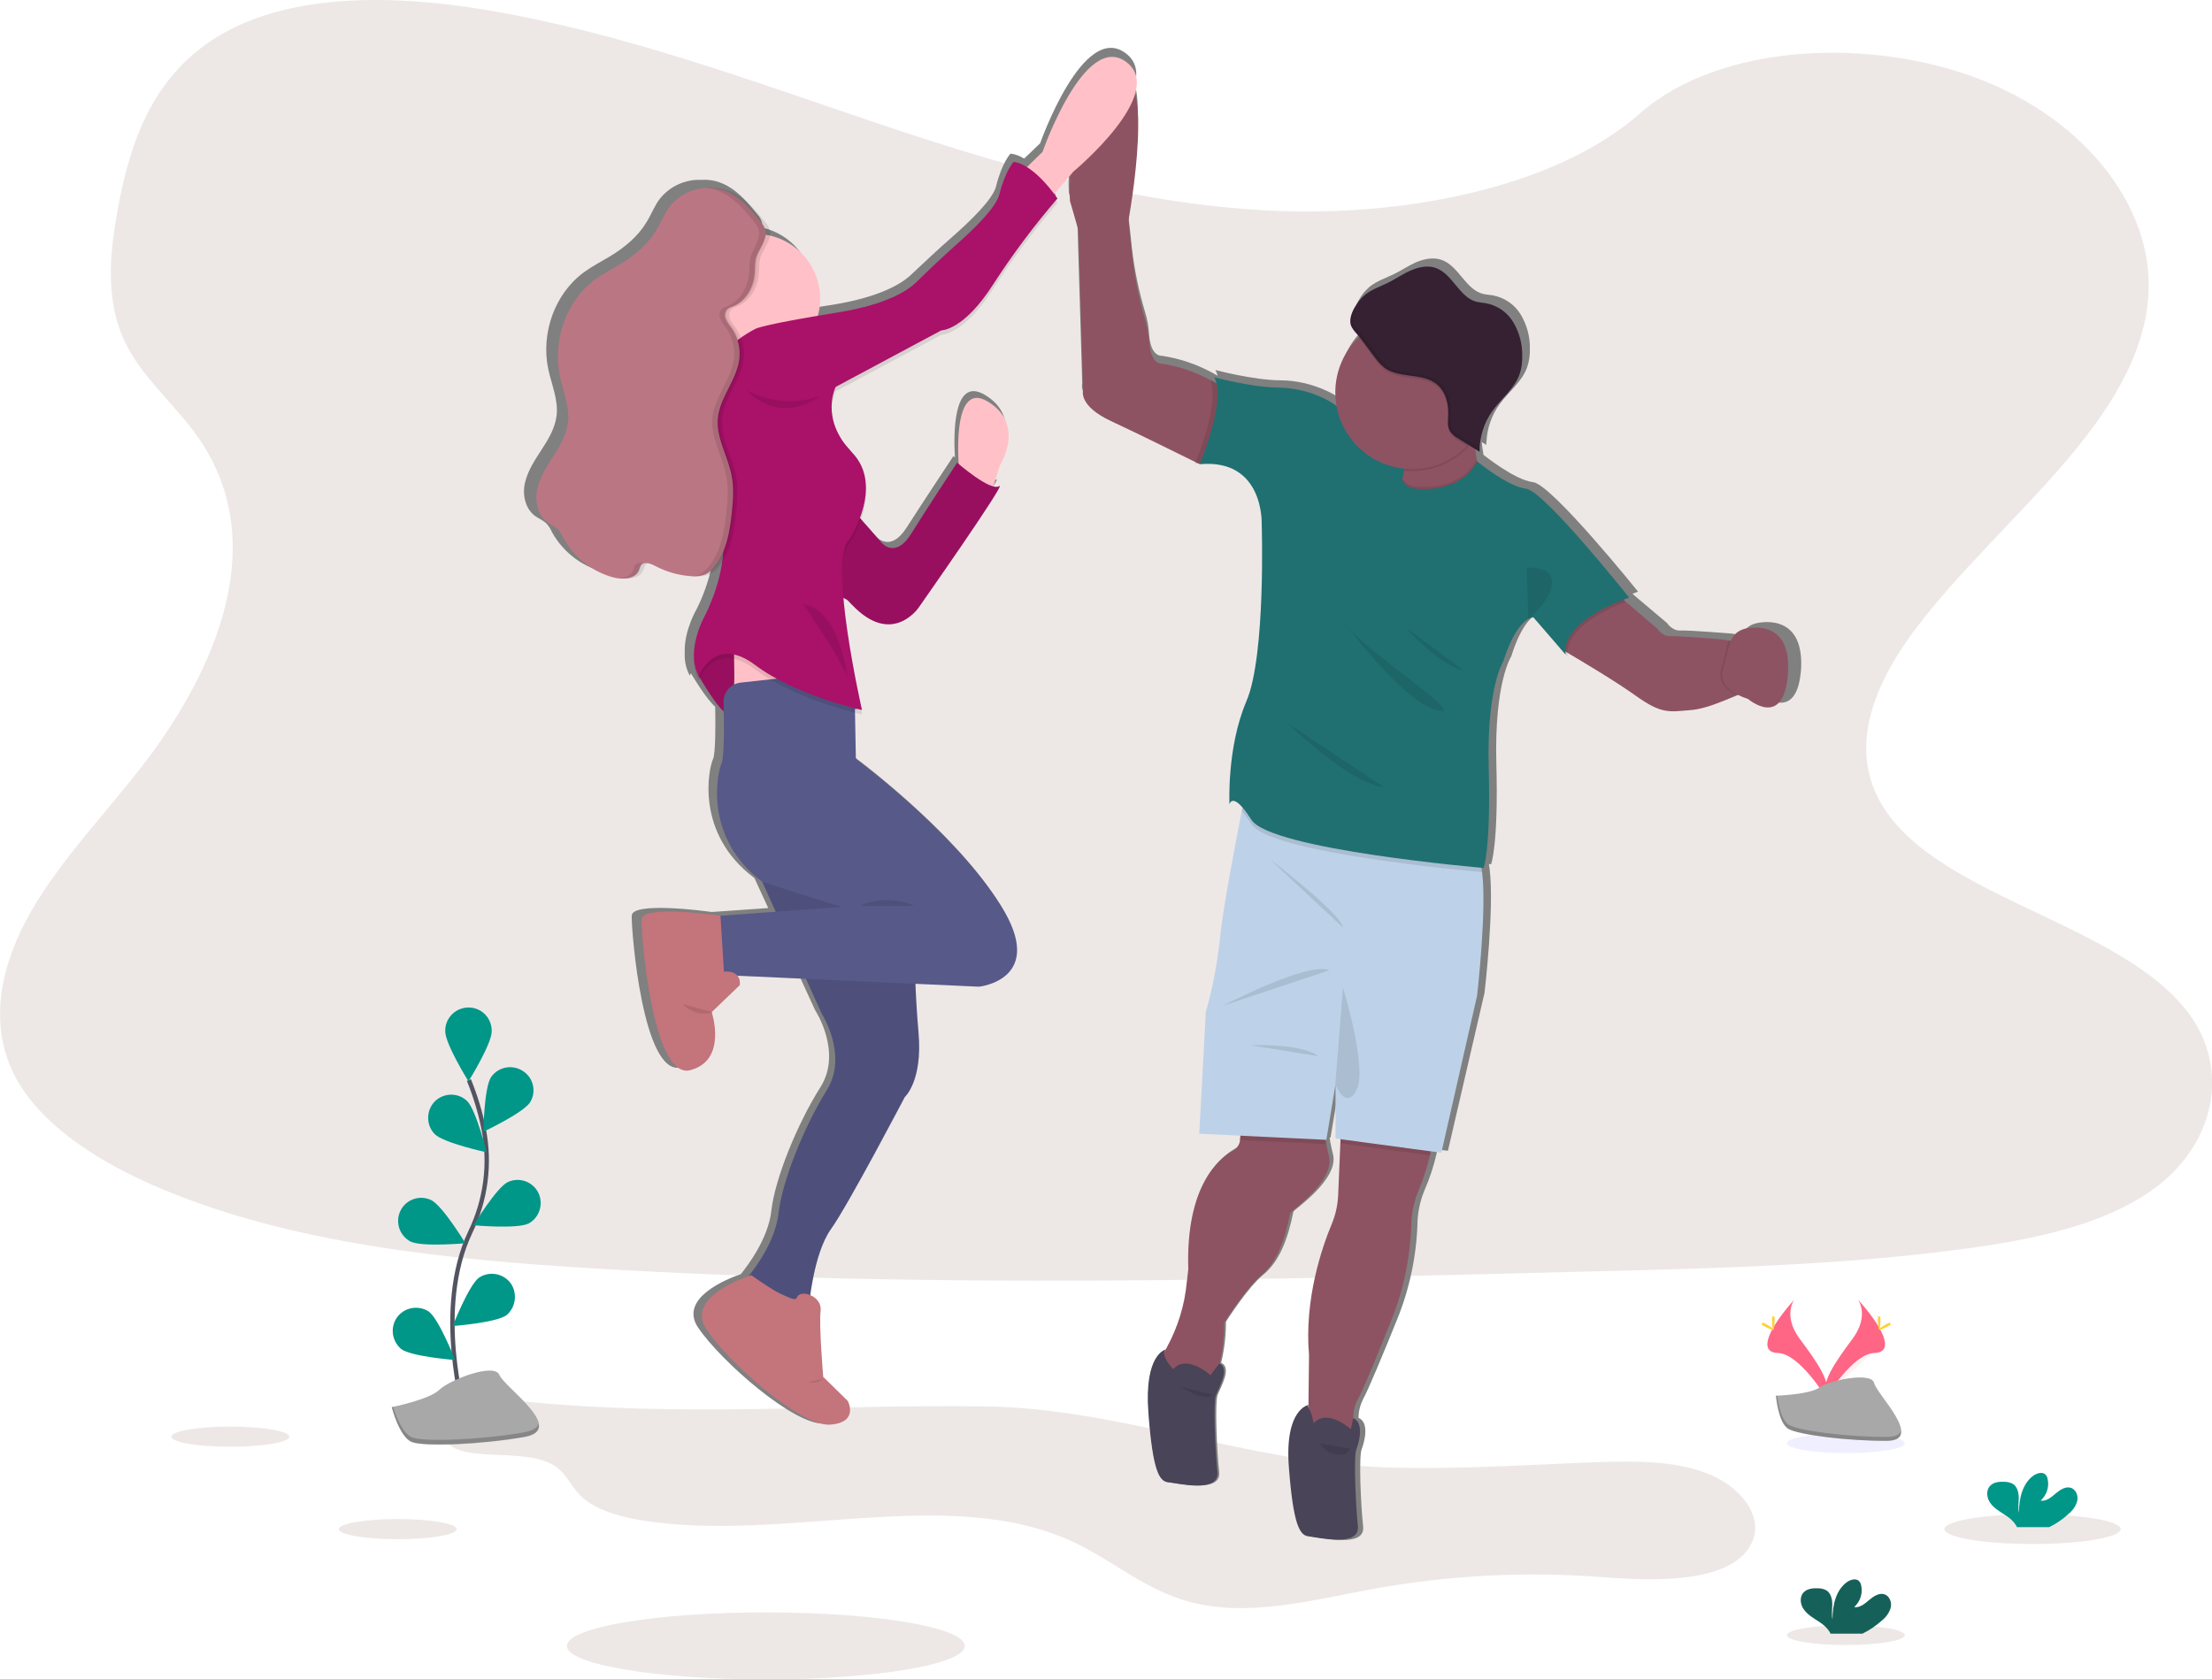 <?xml version="1.0" encoding="UTF-8"?> <!-- Generator: Adobe Illustrator 13.0.0, SVG Export Plug-In . SVG Version: 6.00 Build 14948) --> <svg xmlns="http://www.w3.org/2000/svg" xmlns:xlink="http://www.w3.org/1999/xlink" version="1.1" id="dcc22515-6e5c-427c-a472-433a07234f27" x="0px" y="0px" width="1009.5px" height="766.6px" viewBox="0 0 1009.5 766.6" style="enable-background:new 0 0 1009.5 766.6;" xml:space="preserve"> <style type="text/css"> <![CDATA[ .st0{fill:#AA1169;} .st1{opacity:0.1;fill:#6C63FF;enable-background:new ;} .st2{fill:#494457;} .st3{fill:#156159;} .st4{fill:#EDE8E6;} .st5{fill:#575988;} .st6{fill:#BB7684;} .st7{fill:#8E5362;} .st8{fill:#BDD2E8;} .st9{fill:#207071;} .st10{opacity:0.2;enable-background:new ;} .st11{fill:url(#SVGID_1_);} .st12{fill:#C4747B;} .st13{fill:none;stroke:#535461;stroke-width:2;stroke-miterlimit:10;} .st14{opacity:0.1;} .st15{fill:#FF6584;} .st16{fill:#FFC1C7;} .st17{fill:#FFD037;} .st18{opacity:0.1;fill:#FF6584;enable-background:new ;} .st19{fill:#362133;} .st20{fill:#009688;} .st21{opacity:0.1;enable-background:new ;} .st22{fill:#A8A8A8;} ]]> </style> <title>High five</title> <path class="st4" d="M239.8,639.8c-8.5-0.9-17.4-1.8-25.4,0.5c-8,2.3-14.7,8.8-12.3,15.1c5.3,14,36.7,4.3,51.1,13.8 c5.2,3.4,7.2,8.8,11.2,13c6.5,6.8,17.7,10,28.5,11.8c65,10.5,139.1-16.5,196.1,9.5c18.5,8.4,33,21.9,53.2,27.5 c26.8,7.5,56.2-0.5,83.9-5.6c34.6-6.3,69.8-8.2,104.9-5.5c25.9,2,60.4,2.7,68.7-16.2c5.3-12.1-6-25.6-21-31.3s-32.6-5.5-49.3-5 c-32.3,1.2-64.7,3.5-97,2.4c-62.5-2.2-121.6-27-182.5-27.8C379.1,641,311.1,646.9,239.8,639.8z"></path> <path class="st1" d="M174.1,326.3c-10,10.1-10.6,25.6-10.6,25.6s15.5-0.9,25.5-11c10-10.1,10.6-25.6,10.6-25.6 S184.1,316.2,174.1,326.3z"></path> <path class="st1" d="M214.3,76.6c3.5,13.8,16.5,22.3,16.5,22.3s7.2-13.7,3.7-27.5C231,57.6,218,49.1,218,49.1S210.8,62.8,214.3,76.6 z"></path> <path class="st1" d="M799.2,114.4c-10,10.1-10.6,25.6-10.6,25.6s15.5-0.9,25.5-11c10-10.1,10.6-25.6,10.6-25.6 S809.1,104.3,799.2,114.4z"></path> <path class="st1" d="M494.4,256.1c-1.2,14.1,8.3,26.5,8.3,26.5s11.3-10.6,12.5-24.8c1.2-14.2-8.3-26.4-8.3-26.4 S495.6,241.9,494.4,256.1z"></path> <path class="st1" d="M822.4,454.4c-1.2,14.1,8.3,26.5,8.3,26.5s11.3-10.6,12.5-24.8c1.2-14.1-8.3-26.5-8.3-26.5 S823.6,440.2,822.4,454.4z"></path> <path class="st4" d="M586.6,96.4c-64.7-2-126.4-20-185.2-39.8C342.5,36.8,284.2,14.9,221,4.4c-40.6-6.7-87.1-7.7-119.8,11.2 C69.7,33.7,59.5,65,54,94.1c-4.1,21.9-6.5,44.9,4.7,65.3c7.8,14.2,21.7,26.1,31.4,39.8c33.5,47.3,9.8,105.7-26.4,152 c-17,21.7-36.8,42.4-49.9,65.5c-13.1,23.1-19.2,49.5-7.7,73.1c11.4,23.2,38.5,40.7,67.9,53c59.7,25,130,32.2,198.6,36.3 c151.8,9,304.5,5.1,456.7,1.2c56.3-1.4,112.9-2.9,168.3-10.4c30.8-4.2,62.5-10.8,84.9-26.9c28.4-20.4,35.4-54.8,16.4-80.4 c-31.9-42.8-120-53.4-142.3-99.4c-12.3-25.3,0.3-53.5,18.2-76.9c38.2-50.3,102.3-94.5,105.7-152c2.3-39.5-28.5-79.1-76.1-97.8 c-49.9-19.6-119.2-17.1-156,15.3C710.4,85.2,643.7,98.1,586.6,96.4z"></path> <linearGradient id="SVGID_1_" gradientUnits="userSpaceOnUse" x1="197.022" y1="845.845" x2="197.022" y2="164.716" gradientTransform="matrix(1 0 0 1 333.57 -142.87)"> <stop offset="0" style="stop-color:#808080"></stop> <stop offset="0.54" style="stop-color:#808080"></stop> <stop offset="1" style="stop-color:#808080"></stop> </linearGradient> <path class="st11" d="M801.1,284.6c-2.8,0.7-5.1,2.7-6.1,5.4l-1-0.2l-3.7-0.6c0,0-19.8-1.6-23.5-1.4s-6-3.4-6-3.4L746.1,272l-1.1-1 c1.6-0.6,2.6-0.9,2.6-0.9s-39.4-49-47.9-50s-22.5-12.4-22.7-12.5l-0.1-0.8c-0.3-1.6-0.5-3.3-0.7-5l2.1,1.3l0,0c0-0.6,0-1.2,0.1-1.7 l0,0c0.3-6,2.4-11.9,5.9-16.8c4.1-5.7,10.2-10.2,12.6-16.8c1-2.8,1.4-5.8,1.3-8.8c0.1-5.4-1.4-10.7-4.1-15.3 c-2.8-4.7-7.5-7.9-12.9-8.9c-1.4-0.2-2.8-0.3-4.2-0.6c-8.2-1.9-11.2-12.9-19.2-15.6c-3.7-1.3-7.9-0.4-11.5,1.1 c-3.6,1.6-6.8,3.8-10.3,5.5c-3.5,1.7-7.5,3-10.7,5.5c-0.3,0.3-0.7,0.5-1,0.9l0,0l-0.6,0.6l0,0c-1.3,1.3-2.5,2.8-3.4,4.5l-0.2,0.3 c-0.1,0.2-0.2,0.4-0.3,0.5c-0.1,0.1-0.1,0.3-0.2,0.4c-0.1,0.1-0.2,0.3-0.2,0.5l-0.2,0.5l-0.2,0.5c-0.1,0.2-0.1,0.3-0.2,0.5 c0,0.2-0.1,0.3-0.1,0.4l-0.2,0.5l-0.1,0.4c0,0.2-0.1,0.4-0.1,0.5c0,0.2,0,0.3,0,0.4s0,0.4,0,0.6c0,0.2,0,0.3,0,0.4s0,0.4,0,0.6 c0,0.2,0,0.2,0,0.3c0,0.3,0.1,0.6,0.2,0.9l0,0c0.5,1.8,2.4,3.7,3.8,5.4c-0.2,0.1-0.3,0.3-0.5,0.5c-6.8,6.6-10.7,15.6-10.7,25.1 c0,2.1,0.2,4.2,0.6,6.2c-1.8-1.4-3.8-2.6-5.8-3.5c-6.8-3.2-14.2-5-21.7-5c-12.3-0.1-29.5-4.7-29.5-4.7c0.4,0.8,0.8,1.7,1,2.6 c-0.8-0.4-1.6-0.9-2.5-1.4c-7.2-3.9-15-6.5-23-7.7c0,0-5.1,0.7-5.8-10c-0.2-3.3-0.8-6.7-1.8-9.9c-2.9-9.8-5-19.8-6.1-30l-1.7-15.7 c0,0,7.7-41,3.1-58.5c1.5-5.5,0.6-10.5-4.3-14.1c-19.4-14.3-38.9,41.2-38.9,41.2l-7.3,7c-1.9-1.2-4-2-6.2-2.3c0,0-3.9,4-6.6,14.9 c-1.4,5.8-11.3,15.5-20.2,23.3c-6.3,5.5-12.4,11.3-18.5,17c-4.5,4.3-14.5,10.4-36.4,13.9c-3.4,0.5-6.5,1-9.4,1.5 c0.7-2.6,1.1-5.3,1.1-7.9c-0.1-13.9-9.8-25.9-23.4-28.9c0.1-0.7,0.1-1.4,0-2.1c-0.4-1.5-1.1-2.9-2.2-4c-4.6-5.7-9.6-11.6-16.5-14.3 c-2.8-1.1-5.9-1.6-8.9-1.4h-1.5c-0.3,0-0.6,0-0.9,0l0,0c-6.5,0.4-12.6,3.5-16.7,8.7c-2.5,3.3-3.9,7.2-6.1,10.7 c-3.9,6.5-10,11.5-16.6,15.5c-4,2.4-8.1,4.5-11.8,7.2c-13.5,9.8-19.8,28-16.4,44.2c1.5,7.1,4.7,14.2,3.8,21.4 c-0.7,5.6-3.7,10.7-6.8,15.4c-3.1,4.8-6.3,9.6-7.6,15.1s0.1,12,4.7,15.3c1.7,1.2,3.8,2,5.2,3.5c1,1.1,1.8,2.4,2.4,3.8 c5,9,13.4,15.5,23.3,18.1c1.6,0.4,3.2,0.6,4.8,0.5h0.2h0.3c3.7,0.2,7.4-0.8,8.7-4c0.2-0.7,0.5-1.5,0.8-2.1c0.3-0.5,0.9-0.9,1.5-1 c1.2,0.3,2.3,0.7,3.4,1.3c5.1,2.7,10.7,4.3,16.5,4.7c1,0.1,1.9,0.1,2.9,0c2,0.2,4-0.1,5.9-0.8c1.8-0.9,3.4-2.2,4.5-3.9 c0.3-0.3,0.5-0.7,0.8-1c-1.3,8-3.8,15.7-7.4,23c0,0-6,10-5.6,20.1c-0.2,3.7,0.5,7.3,2.3,10.6c0,0,0.2-0.4,0.5-1.1 c1.7,2.9,7.4,12.1,11.1,15.3c0.2,9.5,0.1,21.4-1,23.9c-2,4.2-8.3,34,18.9,54.3l6.3,13.7l-25.8,1.8c-2.6-0.4-36.4-4.9-36.5,1.7 c-0.2,6.9,5.1,73.8,22.6,69.2c16.3-4.2,10.9-23.7,10.1-26.4l0.6-0.2l-0.6-0.2l13-12.4c0.2-1.5-0.1-3-1-4.3l0.1-0.1l31.5,1.4 l7.4,16.1c0,0,12.6,19.1,2.4,35.2c-10.2,16.1-20.7,41.3-22.4,56.5c-1.4,12.5-10.6,24.7-13.9,28.8c-5.9,2-28.6,10.9-19.5,24.4 c10.4,15.4,44,44.8,57.6,43.8s8.2-10.9,8.2-10.9l-11.4-11c0,0-2-23.5-1.2-30.3c0.4-3.6-2.2-6.1-5-7.2c1.1-7.6,3.8-22.1,9.6-30.2 c8.1-11.2,34.3-60.7,34.3-60.7s8.3-7.4,6.4-29.3c-0.8-8.9-1.2-16.6-1.4-22.8l29.6,1.3c0,0,31.8-3.2,10.2-37.2 c-21.6-34-67.5-67.4-67.5-67.4l-0.4-21.1c2.1,0.5,3.3,0.8,3.3,0.8s-0.2-0.8-0.5-2.1l0.5,0.1c0,0-6.6-28.7-8.7-51.5l1.9,0.9 c19.7,22.8,33,3.5,33,3.5s41.6-58.5,37.5-55.8c-0.9,0.4-1.8,0.5-2.7,0.2l3-9.6c0,0,12.3-18.8-5.5-29.3 c-14.6-8.6-14.2,18.4-13.6,28.6l-0.7-0.6c0,0-13.9,21-21.4,32.7s-13.8,4-13.8,4l-9.5-10.7c1.6-4.3,2.3-8.8,2.3-13.3 c0.4-6.4-1.9-12.7-6.4-17.3c-7.2-7.4-9.3-14.5-9.5-20c0.1-2.8,0.7-5.6,1.9-8.2l49.1-26c0,0,10.4,0.2,24.3-21.3 c9-13.7,19-26.8,29.7-39.2c0,0-0.3-0.4-0.8-1.1c0.5-0.6,0.8-0.9,0.8-0.9s-0.6-0.8-1.5-2.1l7.6-8.7c-0.2,3.9-0.3,7.9-0.1,11.9 l3.9,13.3l2.2,73.8c0,0-2.4,7,12.9,14.1c12.9,6,33.4,16,39.4,19c-0.2,0.5-0.3,0.8-0.3,0.8l1.8-0.1l0.3,0.1l0,0 c29.9-2.7,28.9,27.2,28.9,27.2s2,60.7-7.1,81.8c-9.1,21.1-7.8,47.3-7.8,47.3s0.9-4.5,6,1.4c-0.1,0.5-0.2,1.1-0.3,1.6 c-2.9,14.6-9,45.8-10.1,58.4c-1.2,11.5-3.5,22.9-6.6,34l-3,55.8l19.1,0.9l-0.2,2c-0.2,2.1-1.4,3.9-3.2,4.9c-6.5,3.6-22,16-20.8,54.4 l-0.7,6.2c-1.1,10.5-4.2,20.6-9.3,29.8c-0.4,0.8-0.8,1.5-1.2,2.3c0-0.4,0.2-0.8,0.5-1.1c0,0-9.9,2.1-7.9,28.9s5.1,31.5,9.2,31.8 c4.1,0.3,24,5.2,22.9-4.7c-1.1-9.9-2-31.9-0.7-35.2c1.3-3.4,6.7-12.4,1.6-14.6l0,0c1.5-6.2,2.2-12.5,2.2-18.8c0,0,10-15.8,17.2-21.6 c7.1-5.9,11-15.8,13.6-28.7c0.2-0.8,21.1-14.8,18-26.3c-0.5-2-0.9-3.8-1.2-5.4c-0.1-0.7-0.2-1.4-0.3-2h0.4l4.3-25.5v24.8l2.5,0.3 l-0.1,2l-1.1,23.8c-0.2,4.6-1.2,9.2-3,13.5c-4.5,10.7-12.8,34.4-10.5,60l-0.2,22.9c-0.7,0.1-11.1,2.6-9.1,28.5 c2,26.8,5.1,31.5,9.2,31.9c4.1,0.3,24,5.2,22.9-4.7c-1.1-9.9-2-31.9-0.7-35.2c1.3-3.4,3.7-12.2-1.4-14.4c0-3,0.8-6,2.1-8.6 c2.2-3.8,9.7-21.9,15.3-35.8c5.8-14.1,9-29.1,9.5-44.3c0-0.2,0-0.3,0-0.5c0.2-5.1,1.3-10.2,3.3-14.9c2.3-5.3,4.1-10.8,5.4-16.4 c0.1-0.7,0.3-1.3,0.3-2l4.9,0.6l16.7-72.1c0,0,4.6-39.1,2.3-56.7c-0.1-0.7-0.2-1.4-0.3-2.1l1,0.1c0,0,3.4-8.7,2.4-45.9 s6.8-49,6.8-49c4.2-13.4,8.9-17.9,11.6-19.4l0,0c0.7-0.4,1.5-0.7,2.3-0.8l12.6,14.4l0,0l2.3,2.7c0-0.1,0-0.1,0-0.2l1,1.2 c-0.1-0.6-0.1-1.2-0.1-1.8c6.7,3.9,22.3,13,31.6,19.6c12.1,8.5,15.4,7.5,26,6.7c6.4-0.5,15.1-4.1,20.9-6.9l0.5-0.3 c1.6,0.8,3.2,1.5,4.9,2c0,0,17.1,14.5,18.7-11.9C823.2,278.3,801.1,284.6,801.1,284.6z M358.1,592.2c-1.7-0.5-3.4-1.2-5-2.1 L358.1,592.2z M331.3,306.3l0.1,3.8l-0.3,0.1C331.2,308.9,331.3,307.6,331.3,306.3z M598.5,641v1.5 C598.1,642.1,598.1,641.4,598.5,641z"></path> <rect x="624" y="201.6" class="st9" width="29" height="30.5"></rect> <path class="st7" d="M588.8,553.8c-2.5,12.8-6.3,22.7-13.3,28.5c-7,5.8-16.8,21.5-16.8,21.5c-0.2,20.8-5.7,27.2-5.7,27.2l-5.7,1.5 h-14c0,0-2.5-7-3-11.2c-0.2-1.4,0.8-3.7,2.2-6.2c5-9.2,8.1-19.2,9.1-29.6l0.7-6.1c-1.2-38.2,14-50.6,20.4-54.1c1.8-1,3-2.8,3.2-4.8 l0,0l1.1-10.9l37.7,1.8c0,0-0.8,3.3,0.6,11c0.3,1.6,0.7,3.4,1.2,5.3C609.4,539.1,588.9,553,588.8,553.8z"></path> <path class="st7" d="M652.6,527.4c-1.3,5.6-3.1,11-5.3,16.3c-2,4.7-3,9.7-3.2,14.8c0,0.2,0,0.3,0,0.5c-0.5,15.1-3.6,30-9.3,44.1 c-5.5,13.8-12.9,31.9-15.1,35.6c-3.7,6.3-1.5,17-1.5,17l-21.2-1.5l0.4-35.7c-2.2-25.5,5.9-49,10.3-59.6c1.8-4.3,2.8-8.8,3-13.4 l1-23.7l0.3-7c0,0,37.5-5.3,40.6,3.2C653.6,520.4,653.4,523.7,652.6,527.4z"></path> <path class="st21" d="M605.2,522.3l-39.5-1.9l1.1-10.9l37.7,1.8C604.6,511.3,603.8,514.6,605.2,522.3z"></path> <path class="st21" d="M652.6,527.4l-40.9-5.5l0.3-7c0,0,37.5-5.3,40.6,3.2C653.6,520.4,653.4,523.7,652.6,527.4z"></path> <path class="st8" d="M674.1,454.5l-16.3,71.7l-48.3-6.5V495l-4.2,25.3l-58-2.8l3-55.5c3.1-11.1,5.3-22.4,6.5-33.8 c1.1-12.5,7.1-43.5,9.9-58c1-4.8,1.6-7.8,1.6-7.8s99.3,20.7,105.8,28.2c1.1,1.3,1.8,4,2.3,7.6C678.6,415.6,674.1,454.5,674.1,454.5z "></path> <path class="st21" d="M558.1,459.1c0,0,39.1-20.5,48.6-16.2L558.1,459.1z"></path> <path class="st21" d="M579.4,392.1c0,0,32.5,24.7,33.5,31.3L579.4,392.1z"></path> <path class="st21" d="M570.6,477.1c0,0,23.5-1,31,5L570.6,477.1z"></path> <path class="st21" d="M612.9,450.7c0,0,11.2,36.6,6.3,46.6c-4.9,10-9.8-2.3-9.8-2.3L612.9,450.7z"></path> <path class="st2" d="M597.2,641.3c0,0-11,1.7-9,28.3c2,26.6,5,31.3,9,31.7c4,0.4,23.5,5.2,22.5-4.7c-1-9.9-2-31.7-0.7-35 c1.3-3.3,3.6-12.1-1.4-14.3l-1.1,5.1c0,0-10.7-9.8-17-2.7c-0.3-1.7-0.7-3.5-1.3-5.1C597.6,643.1,596.3,642.3,597.2,641.3z"></path> <path class="st7" d="M798.6,314.1c0,0-2.5,1.4-6.2,3.2c-5.7,2.7-14.2,6.3-20.5,6.8c-10.4,0.9-13.6,1.9-25.5-6.6 c-9.1-6.5-24.4-15.6-31-19.5l-2.9-1.7l-0.3-0.2V296l5.5-15.1l19.5-10.4l4.8,4.2l14.4,12.3c0,0,2.3,3.6,5.9,3.4 c3.6-0.2,23,1.4,23,1.4l3.7,0.6l7.7,1.3L798.6,314.1z"></path> <path class="st21" d="M798.6,314.1c0,0-2.5,1.4-6.2,3.2c-3.9-2-8.8-5.8-6.9-11.9c1.7-5.5,2.2-9.9,3.5-13l7.7,1.3L798.6,314.1z"></path> <path class="st7" d="M795.9,287.1c0,0,21.8-6.3,20.1,20c-1.7,26.3-18.3,11.9-18.3,11.9s-14.3-3.8-11.3-13.6 C789.4,295.6,788.6,289.5,795.9,287.1z"></path> <path class="st7" d="M570.4,202.1l-22.7,9.5l-0.3,0.2l-0.3-0.1l-1.4-0.7c-5.9-2.9-26-12.9-38.7-18.8c-15-7-12.7-14-12.7-14 l-2.2-73.3l-3.8-13.2c0,0-2.7-44.6,19-55.8c21.7-11.2,7.7,64.7,7.7,64.7l1.7,15.8c1.1,10.1,3.1,20,6,29.8c0.9,3.2,1.5,6.5,1.8,9.8 c0.7,10.7,5.7,10,5.7,10c7.9,1.2,15.5,3.8,22.5,7.7c2.6,1.4,5.1,3,7.5,4.7L570.4,202.1z"></path> <path class="st7" d="M651.1,237.1l-19.3-2c0,0,5.7-8.5,8.2-16.7c0.4-1.1,0.6-2.3,0.8-3.5c0.6-3.3,0.4-6.3-1.1-8.5 c-5.7-8.3,33.7-20,33.7-20c-0.5,4.6-0.6,9.2-0.4,13.9c0.1,3.2,0.4,6.4,1,9.6c1.2,6.5,3.6,12.6,8.1,15.7 C694.4,234.1,651.1,237.1,651.1,237.1z"></path> <path class="st21" d="M651.1,237.1l-19.3-2c0,0,5.7-8.5,8.2-16.7c2.2,3.2,3,3.1,6.1,3.7c0,0,19.5,2.9,27.9-12.2 c1.2,6.5,3.6,12.6,8.1,15.7C694.4,234.1,651.1,237.1,651.1,237.1z"></path> <path class="st21" d="M715.3,298c0,0.6,0,1.2,0.1,1.8l-3-3.5l-0.3-0.3l5.5-15.1l19.5-10.4l4.8,4.2 C735.1,277.3,715.7,285.7,715.3,298z"></path> <path class="st21" d="M570.4,202.1l-22.7,9.5h-0.6l-1.8,0.1c0,0,0.1-0.3,0.3-0.8c1.9-4.6,10.7-27,6.9-37.6c2.6,1.4,5.1,3,7.5,4.7 L570.4,202.1z"></path> <path class="st21" d="M676.4,398.1c-8.8-0.8-97.1-8.9-105.3-21.9c-1.3-2.1-2.8-4.1-4.4-6c1-4.8,1.6-7.8,1.6-7.8 s99.3,20.7,105.8,28.2C675.2,391.7,675.9,394.5,676.4,398.1z"></path> <path class="st9" d="M646.1,223.1c0,0,19.7,2.9,28.1-12.4c0,0,13.9,11.4,22.3,12.4c8.3,1,47,49.7,47,49.7s-31,10-29,26l-14.7-17 c0,0-7.3-0.3-13.7,20c0,0-7.7,11.7-6.7,48.7s-2.3,45.7-2.3,45.7s-97.3-8.3-106-22c-8.7-13.7-10-7-10-7s-1.3-26,7.7-47s7-81.3,7-81.3 s1-29.7-28.3-27c0,0,12.3-28.7,6.7-39.7c0,0,16.9,4.6,28.9,4.7c7.4,0.1,14.6,1.8,21.3,5c3.6,1.8,6.9,4,8.8,6.7c5.7,8,15,4.3,15,4.3 c2.4,7.3,5.3,14.5,8.7,21.3c0.4,0.7,0.8,1.5,1.2,2.1c0.6,1,1.2,2,1.8,2.8C642.2,222.6,642.8,222.5,646.1,223.1z"></path> <path class="st21" d="M673,200.3c-1.1,1.5-2.2,2.9-3.5,4.3c-6.6,6.7-15.6,10.5-25,10.5c-1.2,0-2.4-0.1-3.6-0.2 c0.6-3.3,0.4-6.3-1.1-8.5c-5.7-8.3,33.7-20,33.7-20C673,191,672.8,195.7,673,200.3z"></path> <path class="st7" d="M679.4,179.1c0,19.3-15.7,35-35,35s-35-15.7-35-35s15.7-35,35-35c19.3-0.1,34.9,15.5,35,34.7 C679.4,179,679.4,179,679.4,179.1z"></path> <path class="st21" d="M696.8,259.1l0.7,23.4c0,0,10.5-8.4,10.8-16.4S696.8,259.1,696.8,259.1z"></path> <path class="st21" d="M612.4,282.6c0,0,27.5,37.8,43.5,41.6C671.9,328,618.4,294.8,612.4,282.6z"></path> <path class="st21" d="M641.6,286.5c0,0,15.3,17.3,26.3,19.5L641.6,286.5z"></path> <path class="st21" d="M587.6,330.1c0,0,28,27.5,44,29.2L587.6,330.1z"></path> <path class="st21" d="M679.4,179.1c0,9.1-3.6,17.9-10,24.5l-3.8-2.4c-1.5-0.8-2.8-1.9-3.7-3.3c-1.3-2.1-0.9-4.8-0.8-7.3 c0.2-5.2-1.2-10.9-5.3-14.2c-6.6-5.3-17.3-2.4-24-7.6c-1.6-1.4-3.1-3-4.3-4.7l-6.3-8.5c-0.4-0.5-0.8-1-1.3-1.6 c13.8-13.6,35.9-13.4,49.5,0.4C675.8,161.1,679.4,170,679.4,179.1L679.4,179.1z"></path> <path class="st19" d="M623.3,134.3c3.1-2.4,6.9-3.6,10.5-5.4c3.5-1.8,6.6-4,10.2-5.5c3.5-1.5,7.6-2.4,11.2-1.1 c7.8,2.7,10.8,13.6,18.8,15.5c1.4,0.3,2.8,0.4,4.1,0.6c5.3,1,9.9,4.2,12.6,8.8c2.7,4.6,4.1,9.9,4,15.2c0.1,3-0.3,5.9-1.3,8.7 c-2.4,6.5-8.4,11-12.4,16.6c-3.8,5.4-5.8,11.9-5.8,18.5l-9.8-6.1c-1.5-0.8-2.8-1.9-3.7-3.3c-1.3-2.1-0.9-4.8-0.8-7.3 c0.2-5.2-1.2-10.9-5.3-14.2c-6.6-5.3-17.3-2.4-24-7.6c-1.6-1.4-3.1-3-4.3-4.7l-6.3-8.5c-1.4-1.8-4-4.1-4.6-6.4 C615.3,143.6,619.8,137,623.3,134.3z"></path> <path class="st21" d="M666.7,199.1c-1.5-0.8-2.8-1.9-3.7-3.3c-1.3-2.1-0.9-4.8-0.8-7.3c0.2-5.2-1.2-10.9-5.3-14.2 c-6.6-5.3-17.3-2.4-24-7.6c-1.6-1.4-3.1-3-4.3-4.7l-6.3-8.5c-1.4-1.8-4-4.1-4.6-6.4c-1.1-3.9,1.7-8.9,4.6-12.1 c-3.3,3.1-6.9,8.9-5.7,13.2c0.6,2.2,3.2,4.5,4.6,6.4l6.3,8.5c1.2,1.8,2.6,3.4,4.3,4.7c6.7,5.2,17.3,2.3,24,7.6 c4.1,3.3,5.5,8.9,5.3,14.2c-0.1,2.5-0.5,5.1,0.8,7.3c1,1.4,2.3,2.5,3.7,3.3l9.8,6.1c0-0.6,0-1.2,0.1-1.7L666.7,199.1z"></path> <path class="st2" d="M531.8,616.2c0,0-9.7,2-7.7,28.7s5,31.3,9,31.7s23.5,5.2,22.5-4.7c-1-9.8-2-31.7-0.7-35s6.6-12.3,1.6-14.5 l-4.1,5.3c0,0-10.7-9.8-17-2.7C535.4,625.1,529.5,618.6,531.8,616.2z"></path> <path class="st21" d="M538,632.8c2.1,1,4.1,2.2,6.2,3.2c2.1,1.1,4.4,1.6,6.7,1.6c1,0,2-0.4,2.7-1"></path> <path class="st21" d="M602.1,658.9c1.3,1.1,2.2,2.6,3.6,3.6c2,1.3,4.6,1.4,7,1.5c0.4,0,0.8,0,1.2-0.1c0.4-0.2,0.8-0.6,1.1-1l1.3-1.7 "></path> <path class="st16" d="M437.8,215.5c0,0-4.5-42.7,13-32.2s5.5,29.2,5.5,29.2l-4.1,13.2L437.8,215.5z"></path> <path class="st16" d="M465.8,79.1l10-9.8c0,0,19.2-55.2,38.2-41s-24.1,50-24.1,50l-11.4,13.3L465.8,79.1z"></path> <path class="st0" d="M319.4,297.3l-0.5,11.3c0,0,9.2,16,13,17.2s3.5-33.8,3.5-33.8L319.4,297.3z"></path> <path class="st21" d="M319.4,297.3l-0.5,11.3c0,0,9.2,16,13,17.2s3.5-33.8,3.5-33.8L319.4,297.3z"></path> <polygon class="st16" points="334.8,284.9 335.4,326.6 381.9,326.6 378.4,302.3 "></polygon> <path class="st5" d="M345.6,389.1l2.2,13.3l27.2,60.3c0,0,12.3,19,2.3,35s-20.3,41-22,56.2s-14.8,30-14.8,30l28.7,12.2 c0,0,2-23.8,10-35s33.7-60.3,33.7-60.3s8.2-7.3,6.3-29.2c-1.9-21.9-1.7-37.2-1.7-37.2l-2.8-34.8L345.6,389.1z"></path> <path class="st21" d="M345.6,389.1l2.2,13.3l27.2,60.3c0,0,12.3,19,2.3,35s-20.3,41-22,56.2s-14.8,30-14.8,30l28.7,12.2 c0,0,2-23.8,10-35s33.7-60.3,33.7-60.3s8.2-7.3,6.3-29.2c-1.9-21.9-1.7-37.2-1.7-37.2l-2.8-34.8L345.6,389.1z"></path> <path class="st12" d="M342.9,582.1c0,0-30.7,9.3-20.5,24.7c10.2,15.4,43.2,44.5,56.5,43.5s8-10.8,8-10.8l-11.2-11 c0,0-2-23.3-1.2-30.2c0.8-6.9-9.5-10-10.8-6C362.4,596.3,342.9,582.1,342.9,582.1z"></path> <path class="st5" d="M362.3,308.9l-24.3,2.7c-4.5,0.5-7.9,4.4-7.8,8.9c0.3,9.7,0.4,25.2-0.9,28c-2,4.2-8.2,33.8,18.5,54L384,414 l-58,4.2l1.8,32.2l9-5l110,5c0,0,31.2-3.2,10-37s-66.2-67-66.2-67l-0.5-26.3l-3.3-7.7L362.3,308.9z"></path> <path class="st21" d="M392.4,413.5c8-3.5,17-3.5,25,0H392.4z"></path> <path class="st12" d="M328.8,418c0,0-35.8-5.2-36,1.7c-0.2,6.9,5,73.3,22.2,68.8c17.2-4.5,9.8-26.5,9.8-26.5l12.8-12.3 c0,0,1.3-6.8-7.2-6.2L328.8,418z"></path> <path class="st0" d="M388.1,231.5l14.2,16.2c0,0,6.2,7.7,13.5-4c7.3-11.7,21-32.5,21-32.5s15.2,13.3,19.2,10.7 c4-2.6-36.8,55.5-36.8,55.5s-13,19.2-32.3-3.5l-5.7-2.7L388.1,231.5z"></path> <path class="st21" d="M388.1,231.5l14.2,16.2c0,0,6.2,7.7,13.5-4c7.3-11.7,21-32.5,21-32.5s15.2,13.3,19.2,10.7 c4-2.6-36.8,55.5-36.8,55.5s-13,19.2-32.3-3.5l-5.7-2.7L388.1,231.5z"></path> <circle class="st16" cx="344.8" cy="136.3" r="29.5"></circle> <path class="st21" d="M344.8,152.1c0,0-25.3,12-22.3,33s3.5,47.5,3.5,47.5s11.5,17-3.8,49.5c0,0-9.8,16.5-3.3,28.5 c0,0,7.2-19,25.8-5c18.6,14,48.7,20.5,48.7,20.5s-15.5-68-6-77.5c0,0,16.5-24.5,1.5-40s-7.5-30-7.5-30l48.2-25.8 c0,0,10.2,0.2,23.8-21.2c8.8-13.6,18.6-26.7,29.2-39c0,0-10.3-15.5-20-16.7c0,0-3.8,4-6.5,14.8c-1.4,5.8-11.1,15.4-19.8,23.1 c-6.2,5.5-12.2,11.2-18.1,17c-4.4,4.3-14.3,10.3-35.7,13.8C347.1,150.3,344.8,152.1,344.8,152.1z"></path> <path class="st0" d="M344.8,150.1c0,0-25.3,12-22.3,33s3.5,47.5,3.5,47.5s11.5,17-3.8,49.5c0,0-9.8,16.5-3.3,28.5c0,0,7.2-19,25.8-5 c18.6,14,48.7,20.5,48.7,20.5s-15.5-68-6-77.5c0,0,16.5-24.5,1.5-40s-7.5-30-7.5-30l48.2-25.8c0,0,10.2,0.2,23.8-21.2 c8.8-13.6,18.6-26.7,29.2-39c0,0-10.3-15.5-20-16.7c0,0-3.8,4-6.5,14.8c-1.4,5.8-11.1,15.4-19.8,23.1c-6.2,5.5-12.2,11.2-18.1,17 c-4.4,4.3-14.3,10.3-35.7,13.8C347.1,148.3,344.8,150.1,344.8,150.1z"></path> <path class="st21" d="M366.6,275.8c0,0,19.7,29,20.2,34C386.8,309.8,383.8,278.6,366.6,275.8z"></path> <path class="st21" d="M340.8,178.1c0,0,13.7,16.5,33.5,2.7C363.2,184.6,351.1,183.6,340.8,178.1z"></path> <path class="st21" d="M351.4,105.4c-0.4-1.5-1.1-2.9-2.2-4c-4.5-5.7-9.4-11.5-16.2-14.2c-9.2-3.4-19.5-0.5-25.5,7.3 c-2.4,3.3-3.9,7.1-6,10.6c-3.9,6.5-9.8,11.4-16.3,15.4c-3.9,2.4-8,4.4-11.6,7.1c-13.3,9.8-19.4,27.8-16.1,44 c1.5,7.1,4.6,14.1,3.7,21.3c-0.7,5.6-3.6,10.6-6.6,15.3c-3,4.7-6.2,9.5-7.4,15c-1.2,5.5,0.1,11.9,4.6,15.2c1.7,1.2,3.7,2,5.1,3.5 c0.9,1.1,1.7,2.4,2.3,3.7c4.8,8.9,13.1,15.4,22.8,18c4.3,1.1,10.1,0.7,11.6-3.4c0.2-0.7,0.5-1.4,0.8-2.1c1.4-2,4.5-0.9,6.7,0.3 c5,2.6,10.5,4.2,16.1,4.6c2.2,0.3,4.5,0,6.6-0.8c1.8-0.9,3.3-2.2,4.5-3.9c5.3-6.8,6.8-15.8,7.7-24.4c0.6-5.6,1-11.3-0.1-16.8 c-1.7-8.9-7.1-17.1-6.3-26.1c0.9-9.6,8.6-17.5,9.8-27c0.6-5-0.6-10-3.5-14.2c-1.1-1.3-2-2.7-2.7-4.2c-0.7-1.5-0.4-3.4,0.8-4.6 c0.6-0.4,1.3-0.8,2.1-1c6.4-2.5,9.9-8.9,10.3-15.5c0.2-2.5,0-4.8,0.7-7.2C348.6,113.5,352,109.4,351.4,105.4z"></path> <path class="st6" d="M349.4,105.4c-0.4-1.5-1.1-2.9-2.2-4c-4.5-5.7-9.4-11.5-16.2-14.2c-9.2-3.4-19.5-0.5-25.5,7.3 c-2.4,3.3-3.9,7.1-6,10.6c-3.9,6.5-9.8,11.4-16.3,15.4c-3.9,2.4-8,4.4-11.6,7.1c-13.3,9.8-19.4,27.8-16.1,44 c1.5,7.1,4.6,14.1,3.7,21.3c-0.7,5.6-3.6,10.6-6.6,15.3c-3,4.7-6.2,9.5-7.4,15c-1.2,5.5,0.1,11.9,4.6,15.2c1.7,1.2,3.7,2,5.1,3.5 c0.9,1.1,1.7,2.4,2.3,3.7c4.8,8.9,13.1,15.4,22.8,18c4.3,1.1,10.1,0.7,11.6-3.4c0.2-0.7,0.5-1.4,0.8-2.1c1.4-2,4.5-0.9,6.7,0.3 c5,2.6,10.5,4.2,16.1,4.6c2.2,0.3,4.5,0,6.6-0.8c1.8-0.9,3.3-2.2,4.5-3.9c5.3-6.8,6.8-15.8,7.7-24.4c0.6-5.6,1-11.3-0.1-16.8 c-1.7-8.9-7.1-17.1-6.3-26.1c0.9-9.6,8.6-17.5,9.8-27c0.6-5-0.6-10-3.5-14.2c-1.1-1.3-2-2.7-2.7-4.2c-0.7-1.5-0.4-3.4,0.8-4.6 c0.6-0.4,1.3-0.8,2.1-1c6.4-2.5,9.9-8.9,10.3-15.5c0.2-2.5,0-4.8,0.7-7.2C346.6,113.5,350,109.4,349.4,105.4z"></path> <g class="st14"> <path d="M289.8,258c-0.4,0.7-0.6,1.4-0.8,2.1c-0.9,2.5-3.4,3.6-6.1,3.9c3.8,0.4,7.8-0.5,9.1-3.9c0.2-0.7,0.5-1.4,0.8-2.1 c0.3-0.4,0.6-0.7,1-0.8C292.3,256.7,290.7,256.7,289.8,258z"></path> <path d="M349.4,105.4c-0.3-1.5-1.1-2.9-2.2-4c-4.5-5.7-9.4-11.5-16.2-14.2c-2.9-1.1-6.1-1.6-9.2-1.4c2.1,0.1,4.2,0.6,6.2,1.4 c6.7,2.7,11.6,8.5,16.2,14.2c1.1,1.1,1.8,2.5,2.2,4c0.6,4-2.8,8.2-3.8,11.8c-0.7,2.4-0.5,4.7-0.7,7.2c-0.5,6.6-3.9,13-10.3,15.5 c-0.7,0.2-1.4,0.6-2.1,1c-1.2,1.2-1.5,3-0.8,4.6c0.7,1.5,1.6,2.9,2.7,4.2c2.9,4.1,4.1,9.2,3.5,14.2c-1.2,9.6-9,17.4-9.8,27 c-0.8,9,4.6,17.3,6.3,26.1c1.1,5.5,0.7,11.2,0.1,16.8c-0.9,8.6-2.4,17.5-7.7,24.4c-1.1,1.6-2.7,2.9-4.4,3.9c-1,0.5-2.1,0.7-3.3,0.8 c2.1,0.3,4.3,0,6.3-0.8c1.8-0.9,3.3-2.2,4.5-3.8c5.3-6.8,6.8-15.8,7.7-24.4c0.6-5.6,1-11.3-0.1-16.8c-1.7-8.9-7.1-17.1-6.3-26.1 c0.9-9.6,8.6-17.5,9.8-27c0.6-5-0.7-10-3.5-14.2c-1.1-1.3-1.9-2.7-2.7-4.2c-0.7-1.5-0.4-3.4,0.8-4.6c0.6-0.4,1.3-0.8,2.1-1 c6.4-2.5,9.9-8.9,10.3-15.5c0.2-2.5,0-4.8,0.7-7.2C346.7,113.5,350,109.4,349.4,105.4z"></path> </g> <path class="st21" d="M311.6,458.3c3.5,3.8,8.9,5.3,13.8,3.8"></path> <path class="st21" d="M375.7,629.3c-1.9,1.6-4.5,2.2-6.9,1.7"></path> <ellipse class="st4" cx="105.1" cy="655.8" rx="26.9" ry="4.6"></ellipse> <ellipse class="st4" cx="842.4" cy="746.4" rx="26.9" ry="4.5"></ellipse> <ellipse class="st1" cx="842.4" cy="658.8" rx="26.9" ry="4.5"></ellipse> <ellipse class="st4" cx="181.5" cy="698" rx="26.9" ry="4.6"></ellipse> <ellipse class="st4" cx="927.6" cy="698" rx="40.2" ry="6.8"></ellipse> <ellipse class="st4" cx="349.5" cy="751.3" rx="90.8" ry="15.3"></ellipse> <path class="st20" d="M944.2,690.9c1.8-1.5,3.2-3.5,3.8-5.8c0.5-2.3-0.5-5-2.7-5.9c-2.5-0.9-5.1,0.8-7.1,2.5s-4.3,3.7-6.9,3.3 c2.7-2.5,4-6.2,3.2-9.8c-0.1-0.7-0.4-1.4-0.9-2c-1.4-1.5-3.8-0.8-5.5,0.3c-5.2,3.7-6.7,10.7-6.7,17.1c-0.5-2.3-0.1-4.7-0.1-7 s-0.7-5-2.6-6.2c-1.2-0.7-2.6-1-4-1c-2.3-0.1-4.9,0.1-6.5,1.9c-2,2.1-1.5,5.7,0.3,8c1.7,2.3,4.4,3.8,6.8,5.4 c1.9,1.2,3.6,2.7,4.8,4.6c0.1,0.3,0.3,0.5,0.4,0.8h14.7C938.5,695.5,941.5,693.4,944.2,690.9z"></path> <path class="st3" d="M859.1,739.5c1.8-1.5,3.2-3.5,3.8-5.8c0.5-2.3-0.5-5-2.7-5.9c-2.5-0.9-5.1,0.8-7.1,2.5c-2,1.7-4.3,3.7-6.9,3.3 c2.7-2.5,4-6.2,3.2-9.8c-0.1-0.7-0.4-1.4-0.9-2c-1.4-1.5-3.8-0.8-5.5,0.3c-5.2,3.7-6.7,10.7-6.7,17.1c-0.5-2.3-0.1-4.7-0.1-7 s-0.7-5-2.6-6.2c-1.2-0.7-2.6-1-4-1c-2.3-0.1-4.9,0.2-6.5,1.9c-2,2.1-1.5,5.7,0.3,8c1.7,2.3,4.4,3.8,6.8,5.4 c1.9,1.2,3.6,2.7,4.8,4.6c0.1,0.3,0.3,0.5,0.4,0.8H850C853.3,744.1,856.3,742,859.1,739.5z"></path> <path class="st13" d="M212,645.3c0,0-14-47.7,2.6-82.8c7.1-14.7,9.3-31.3,6.1-47.3c-1.5-7.6-3.8-15-6.7-22.2"></path> <path class="st20" d="M224.4,470.8c0,5.8-10.6,22.8-10.6,22.8s-10.6-17-10.6-22.8c-0.2-5.8,4.4-10.7,10.3-10.9 c5.9-0.2,10.7,4.4,10.9,10.3C224.4,470.4,224.4,470.6,224.4,470.8L224.4,470.8z"></path> <path class="st20" d="M241.9,503.2c-3.2,4.9-21.3,13.4-21.3,13.4s0.3-20,3.5-24.9c3.3-4.8,9.9-6,14.7-2.7 C243.5,492.1,244.9,498.4,241.9,503.2z"></path> <path class="st20" d="M241.2,558.5c-5.2,2.6-25.1,0.8-25.1,0.8s10.4-17.1,15.6-19.7c5.3-2.5,11.6-0.2,14.1,5.1 C248.1,549.8,246.1,555.9,241.2,558.5L241.2,558.5z"></path> <path class="st20" d="M231.2,600.3c-4.7,3.5-24.6,5-24.6,5s7.3-18.6,12-22.1c4.9-3.2,11.4-1.9,14.7,2.9 C236.2,590.7,235.3,596.8,231.2,600.3L231.2,600.3z"></path> <path class="st20" d="M198.4,517.7c4.2,4.1,23.7,8.3,23.7,8.3s-4.8-19.4-9-23.5c-4.3-4-11-3.7-15,0.6 C194.4,507.3,194.5,513.7,198.4,517.7L198.4,517.7z"></path> <path class="st20" d="M187.3,566.7c5.2,2.6,25.1,0.8,25.1,0.8s-10.4-17.1-15.6-19.7c-5.3-2.5-11.6-0.3-14.1,5 C180.3,557.9,182.3,564,187.3,566.7z"></path> <path class="st20" d="M183.1,615.8c4.7,3.5,24.6,5,24.6,5s-7.3-18.6-12-22.1c-4.9-3.2-11.4-1.9-14.7,2.9 C178,606.2,178.9,612.2,183.1,615.8L183.1,615.8z"></path> <path class="st22" d="M178.8,642.3c0,0,17.1-3.4,21.7-7.9c4.6-4.5,25.1-12.5,27.4-6.8c2.3,5.7,30.8,24.9,11.4,28.3 s-45.6,4.5-51.3,2.3C182.2,655.9,178.8,642.3,178.8,642.3z"></path> <path class="st10" d="M239.3,653.8c-19.4,3.4-45.6,4.5-51.3,2.3c-4.3-1.7-7.4-10-8.6-13.9l-0.6,0.2c0,0,3.4,13.6,9.1,15.9 c5.7,2.3,31.9,1.1,51.3-2.3c5.6-1,7.2-3.3,6.6-6.2C245.4,651.6,243.4,653,239.3,653.8z"></path> <path class="st15" d="M847.9,593.2c0,0,5.5,7.2-2.5,18s-14.6,20-12,26.8c0,0,12.1-20.1,22-20.4C865.3,617.3,858.8,605.3,847.9,593.2 z"></path> <path class="st18" d="M833.1,637.1c0.1,0.3,0.2,0.6,0.3,0.9c0,0,12.1-20.2,22-20.4c9.9-0.3,3.3-12.3-7.5-24.4 c0.5,0.7,0.9,1.5,1.1,2.3c9.6,11.3,14.7,21.8,5.5,22.1"></path> <path class="st17" d="M858.2,602.4c0,2.5-0.3,4.6-0.6,4.6s-0.6-2-0.6-4.6s0.3-1.3,0.7-1.3C857.9,601,858.2,599.8,858.2,602.4z"></path> <path class="st17" d="M861.7,605.4c-2.2,1.2-4.2,1.9-4.3,1.6c-0.2-0.3,1.5-1.5,3.7-2.7c2.2-1.2,1.3-0.3,1.5,0 C862.7,604.6,863.9,604.2,861.7,605.4z"></path> <path class="st15" d="M818.9,593.2c0,0-5.5,7.2,2.5,18s14.7,20,12,26.8c0,0-12.1-20.1-22-20.4C801.6,617.3,808.1,605.3,818.9,593.2z "></path> <path class="st17" d="M808.7,602.4c0,2.5,0.3,4.6,0.6,4.6s0.6-2,0.6-4.6s-0.3-1.3-0.7-1.3C808.9,601,808.7,599.8,808.7,602.4z"></path> <path class="st17" d="M805.2,605.4c2.2,1.2,4.1,1.9,4.3,1.6c0.2-0.3-1.5-1.5-3.7-2.7c-2.2-1.2-1.3-0.3-1.5,0 C804.1,604.6,803,604.2,805.2,605.4z"></path> <path class="st22" d="M810.5,637.1c0,0,15.4-0.5,20-3.8c4.6-3.3,23.6-7.2,24.8-2c1.2,5.2,23.1,26.3,5.7,26.4 c-17.3,0.1-40.3-2.7-44.9-5.5S810.5,637.1,810.5,637.1z"></path> <path class="st10" d="M861.3,655.9c-17.3,0.1-40.3-2.7-44.9-5.5c-3.5-2.1-4.9-9.8-5.4-13.4h-0.5c0,0,1,12.4,5.6,15.2 s27.6,5.6,44.9,5.5c5,0,6.7-1.8,6.6-4.5C866.9,654.9,865,655.9,861.3,655.9z"></path> </svg> 